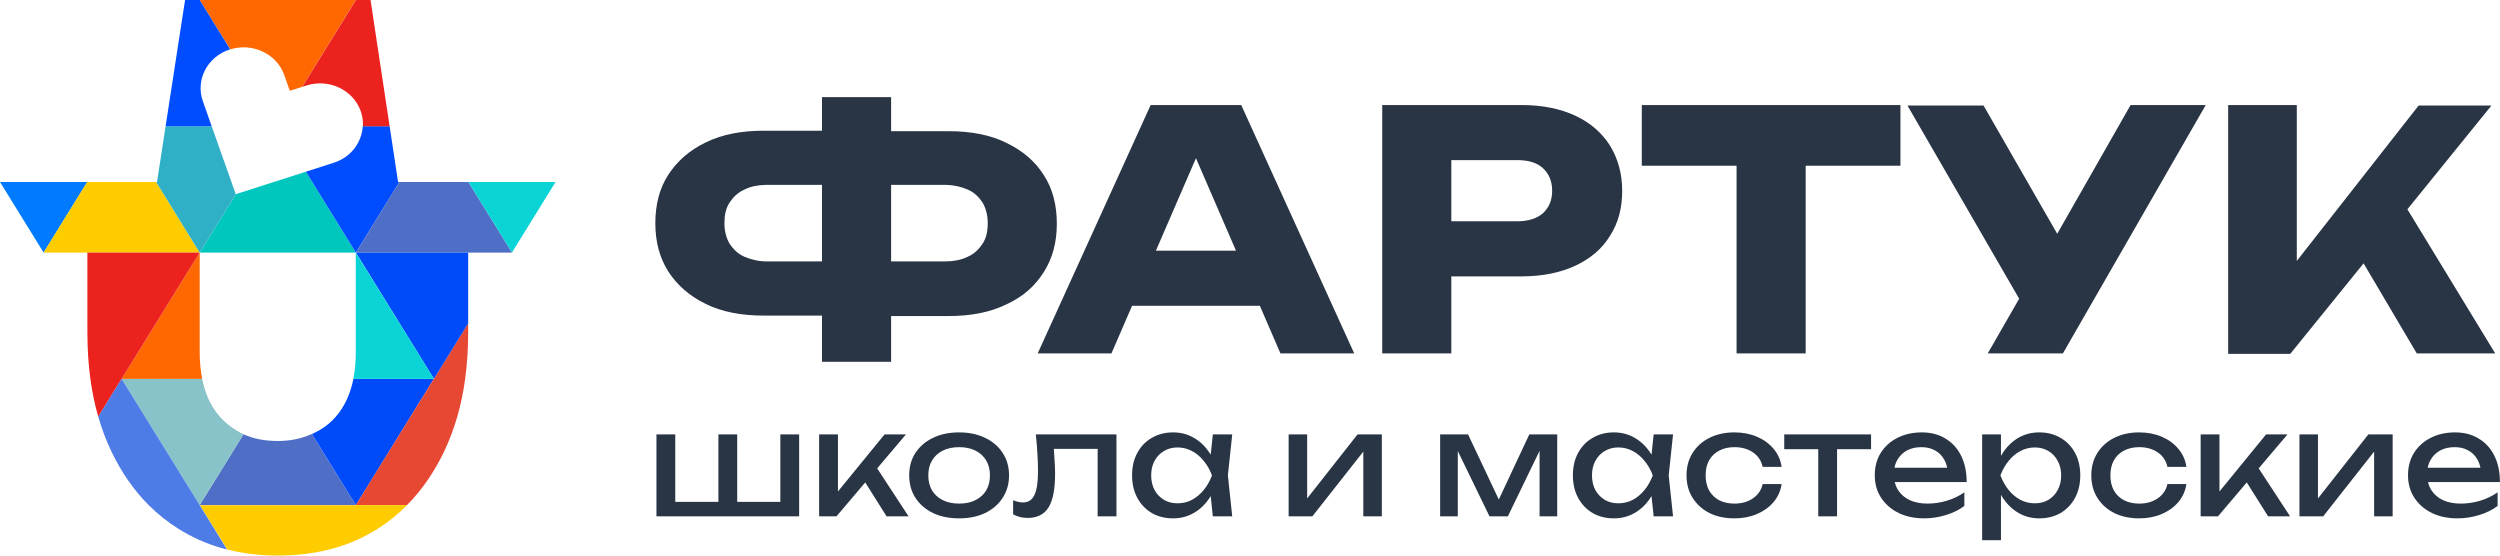 <?xml version="1.0" encoding="UTF-8"?> <svg xmlns="http://www.w3.org/2000/svg" width="900" height="200" viewBox="0 0 900 200" fill="none"><path d="M734.154 155.661C737.037 155.661 739.591 156.322 741.813 157.642C744.036 158.927 745.773 160.733 747.023 163.06C748.274 165.352 748.898 168.045 748.898 171.136C748.898 174.192 748.274 176.884 747.023 179.211C745.773 181.538 744.036 183.362 741.813 184.682C739.591 185.967 737.037 186.61 734.154 186.61C731.41 186.61 728.927 185.967 726.704 184.682C724.481 183.397 722.587 181.591 721.024 179.264C720.788 178.904 720.563 178.533 720.348 178.155V194.477H713.574V156.391H720.348V164.103C720.563 163.728 720.788 163.363 721.024 163.008C722.553 160.681 724.428 158.874 726.651 157.589C728.909 156.304 731.41 155.661 734.154 155.661ZM345.282 155.661C348.86 155.661 351.986 156.322 354.66 157.642C357.369 158.927 359.471 160.733 360.965 163.06C362.493 165.352 363.257 168.045 363.257 171.136C363.257 174.192 362.493 176.884 360.965 179.211C359.471 181.538 357.369 183.362 354.66 184.682C351.986 185.967 348.86 186.61 345.282 186.61C341.705 186.61 338.561 185.967 335.852 184.682C333.177 183.362 331.076 181.538 329.548 179.211C328.054 176.884 327.308 174.192 327.308 171.136C327.308 168.045 328.054 165.352 329.548 163.06C331.076 160.733 333.177 158.927 335.852 157.642C338.561 156.322 341.705 155.661 345.282 155.661ZM422.292 155.661C425.036 155.661 427.519 156.304 429.742 157.589C432 158.874 433.893 160.681 435.421 163.008C435.571 163.229 435.717 163.454 435.858 163.683L436.619 156.391H443.601L442.038 171.136L443.601 185.88H436.619L435.853 178.572C435.712 178.805 435.57 179.037 435.421 179.264C433.893 181.591 432 183.397 429.742 184.682C427.519 185.967 425.036 186.61 422.292 186.61C419.409 186.61 416.856 185.967 414.633 184.682C412.41 183.362 410.673 181.538 409.423 179.211C408.172 176.884 407.547 174.192 407.547 171.136C407.547 168.045 408.172 165.352 409.423 163.06C410.673 160.733 412.41 158.927 414.633 157.642C416.856 156.322 419.409 155.661 422.292 155.661ZM580.985 155.661C583.729 155.661 586.213 156.304 588.436 157.589C590.693 158.874 592.587 160.681 594.115 163.008C594.266 163.229 594.411 163.455 594.553 163.684L595.313 156.391H602.295L600.731 171.136L602.295 185.88H595.313L594.547 178.572C594.406 178.805 594.264 179.037 594.115 179.264C592.587 181.591 590.693 183.397 588.436 184.682C586.213 185.967 583.729 186.61 580.985 186.61C578.103 186.61 575.55 185.967 573.327 184.682C571.104 183.362 569.367 181.538 568.116 179.211C566.866 176.884 566.241 174.192 566.241 171.136C566.241 168.045 566.866 165.352 568.116 163.06C569.367 160.733 571.104 158.927 573.327 157.642C575.55 156.322 578.103 155.661 580.985 155.661ZM624.392 155.661C627.379 155.661 630.088 156.183 632.52 157.225C634.951 158.267 636.948 159.726 638.511 161.602C640.074 163.443 641.029 165.596 641.376 168.062H634.551C634.065 165.839 632.901 164.102 631.061 162.852C629.22 161.601 626.997 160.976 624.392 160.976C622.308 160.976 620.484 161.393 618.921 162.227C617.358 163.026 616.142 164.189 615.273 165.717C614.44 167.211 614.023 169.017 614.023 171.136C614.023 173.22 614.44 175.026 615.273 176.554C616.142 178.082 617.358 179.263 618.921 180.097C620.484 180.896 622.308 181.295 624.392 181.295C627.031 181.295 629.271 180.653 631.112 179.367C632.953 178.082 634.099 176.381 634.551 174.262H641.376C641.029 176.693 640.074 178.846 638.511 180.722C636.948 182.563 634.951 184.005 632.52 185.047C630.088 186.089 627.379 186.61 624.392 186.61C620.988 186.61 617.983 185.967 615.378 184.682C612.808 183.362 610.793 181.538 609.334 179.211C607.875 176.884 607.147 174.192 607.146 171.136C607.146 168.079 607.875 165.387 609.334 163.06C610.793 160.733 612.808 158.927 615.378 157.642C617.983 156.322 620.988 155.661 624.392 155.661ZM691.851 155.661C695.15 155.661 697.998 156.409 700.395 157.903C702.826 159.361 704.702 161.427 706.021 164.102C707.341 166.776 708.002 169.92 708.002 173.532H682.113C682.355 174.554 682.734 175.493 683.254 176.346C684.261 177.944 685.668 179.177 687.474 180.045C689.315 180.879 691.486 181.295 693.986 181.295C696.244 181.295 698.554 180.948 700.916 180.253C703.278 179.524 705.362 178.517 707.168 177.232V182.129C705.362 183.519 703.156 184.612 700.551 185.411C697.981 186.21 695.358 186.61 692.684 186.61C689.245 186.61 686.188 185.967 683.514 184.682C680.839 183.362 678.738 181.538 677.21 179.211C675.682 176.884 674.918 174.175 674.918 171.083C674.918 168.027 675.63 165.352 677.054 163.06C678.512 160.733 680.51 158.927 683.045 157.642C685.615 156.322 688.551 155.661 691.851 155.661ZM770.11 155.661C773.097 155.661 775.807 156.183 778.238 157.225C780.67 158.267 782.667 159.726 784.23 161.602C785.793 163.443 786.748 165.596 787.096 168.062H780.271C779.784 165.839 778.62 164.102 776.779 162.852C774.938 161.602 772.715 160.976 770.11 160.976C768.027 160.976 766.204 161.393 764.641 162.227C763.078 163.026 761.862 164.189 760.993 165.717C760.16 167.211 759.743 169.017 759.743 171.136C759.743 173.22 760.16 175.026 760.993 176.554C761.862 178.082 763.078 179.263 764.641 180.097C766.203 180.896 768.027 181.295 770.11 181.295C772.75 181.295 774.991 180.653 776.832 179.367C778.673 178.082 779.819 176.381 780.271 174.262H787.096C786.748 176.693 785.793 178.846 784.23 180.722C782.667 182.563 780.67 184.005 778.238 185.047C775.807 186.089 773.097 186.61 770.11 186.61C766.707 186.61 763.703 185.967 761.098 184.682C758.527 183.362 756.513 181.538 755.054 179.211C753.595 176.884 752.865 174.192 752.865 171.136C752.865 168.079 753.595 165.387 755.054 163.06C756.513 160.733 758.527 158.927 761.098 157.642C763.703 156.322 766.707 155.661 770.11 155.661ZM883.819 155.661C887.119 155.661 889.968 156.409 892.364 157.903C894.795 159.361 896.671 161.427 897.991 164.102C899.311 166.776 899.971 169.92 899.971 173.532H874.082C874.324 174.554 874.703 175.493 875.223 176.346C876.23 177.944 877.637 179.177 879.443 180.045C881.284 180.879 883.455 181.295 885.956 181.295C888.214 181.295 890.523 180.948 892.885 180.253C895.247 179.524 897.332 178.517 899.138 177.232V182.129C897.332 183.519 895.126 184.612 892.521 185.411C889.95 186.21 887.328 186.61 884.653 186.61C881.215 186.61 878.158 185.967 875.483 184.682C872.809 183.362 870.708 181.538 869.18 179.211C867.651 176.884 866.887 174.175 866.887 171.083C866.887 168.027 867.599 165.352 869.023 163.06C870.482 160.733 872.479 158.927 875.015 157.642C877.585 156.322 880.52 155.661 883.819 155.661ZM401.924 185.88H395.15V161.601H379.389C379.48 162.892 379.559 164.143 379.624 165.353C379.763 167.263 379.833 168.983 379.833 170.511C379.833 176.068 379.051 180.114 377.488 182.65C375.925 185.185 373.407 186.453 369.934 186.453C368.996 186.453 368.093 186.349 367.225 186.141C366.356 185.932 365.523 185.602 364.724 185.151V180.097C365.349 180.34 365.956 180.531 366.547 180.67C367.172 180.809 367.746 180.878 368.267 180.878C370.177 180.878 371.548 179.992 372.382 178.221C373.25 176.45 373.685 173.567 373.685 169.573C373.685 167.836 373.615 165.856 373.477 163.633C373.372 161.41 373.181 158.996 372.903 156.391H401.924V185.88ZM243.096 180.67H258.622V156.391H265.396V180.67H280.922V156.391H287.694V185.88H236.323V156.391H243.096V180.67ZM301.658 176.933L318.436 156.391H326.146L315.779 168.614L327.084 185.88H319.165L311.49 173.671L301.138 185.88H294.886V156.391H301.658V176.933ZM470.576 179.442L488.708 156.391H497.461V185.88H490.792V162.581L472.452 185.88H463.908V156.391H470.576V179.442ZM539.571 179.823L550.545 156.391H560.601V185.88H554.244V162.292L542.834 185.88H536.217L524.807 162.383V185.88H518.451V156.391H528.506L539.571 179.823ZM673.586 161.705H661.342V185.88H654.568V161.705H642.325V156.391H673.586V161.705ZM799.008 176.932L815.784 156.391H823.495L813.128 168.614L824.433 185.88H816.514L808.839 173.671L798.486 185.88H792.234V156.391H799.008V176.932ZM834.469 179.441L852.6 156.391H861.353V185.88H854.684V162.581L836.344 185.88H827.8V156.391H834.469V179.441ZM345.282 160.976C343.025 160.976 341.062 161.393 339.395 162.227C337.727 163.06 336.442 164.242 335.539 165.77C334.636 167.263 334.185 169.052 334.185 171.136C334.185 173.22 334.636 175.026 335.539 176.554C336.442 178.047 337.727 179.212 339.395 180.045C341.062 180.879 343.025 181.295 345.282 181.295C347.575 181.295 349.537 180.879 351.17 180.045C352.837 179.212 354.122 178.047 355.025 176.554C355.928 175.026 356.38 173.22 356.38 171.136C356.38 169.052 355.928 167.263 355.025 165.77C354.122 164.242 352.837 163.06 351.17 162.227C349.537 161.393 347.575 160.976 345.282 160.976ZM423.906 161.08C422.066 161.08 420.433 161.515 419.009 162.383C417.585 163.217 416.457 164.398 415.623 165.926C414.824 167.42 414.425 169.156 414.425 171.136C414.425 173.116 414.824 174.869 415.623 176.398C416.457 177.891 417.585 179.072 419.009 179.941C420.433 180.774 422.066 181.192 423.906 181.192C425.782 181.192 427.519 180.774 429.117 179.941C430.715 179.072 432.121 177.891 433.337 176.398C434.587 174.869 435.577 173.116 436.307 171.136C435.577 169.156 434.587 167.42 433.337 165.926C432.121 164.398 430.715 163.217 429.117 162.383C427.519 161.515 425.782 161.08 423.906 161.08ZM582.601 161.08C580.76 161.08 579.127 161.515 577.703 162.383C576.279 163.217 575.15 164.398 574.316 165.926C573.518 167.42 573.118 169.156 573.118 171.136C573.118 173.116 573.518 174.87 574.316 176.398C575.15 177.891 576.279 179.072 577.703 179.941C579.127 180.774 580.76 181.192 582.601 181.192C584.476 181.192 586.213 180.774 587.811 179.941C589.408 179.072 590.816 177.891 592.031 176.398C593.282 174.87 594.272 173.116 595.001 171.136C594.272 169.156 593.282 167.42 592.031 165.926C590.816 164.398 589.408 163.217 587.811 162.383C586.213 161.515 584.476 161.08 582.601 161.08ZM732.539 161.08C730.698 161.08 728.962 161.515 727.329 162.383C725.731 163.217 724.324 164.398 723.108 165.926C721.893 167.419 720.903 169.156 720.139 171.136C720.903 173.116 721.893 174.87 723.108 176.398C724.324 177.891 725.731 179.072 727.329 179.941C728.962 180.774 730.698 181.192 732.539 181.192C734.38 181.192 736.012 180.774 737.437 179.941C738.861 179.072 739.973 177.891 740.771 176.398C741.605 174.87 742.021 173.116 742.021 171.136C742.021 169.156 741.605 167.419 740.771 165.926C739.973 164.398 738.861 163.217 737.437 162.383C736.012 161.515 734.38 161.08 732.539 161.08ZM691.694 160.976C689.715 160.976 687.977 161.375 686.483 162.174C685.025 162.973 683.878 164.102 683.045 165.561C682.553 166.402 682.207 167.34 682.006 168.374H700.986C700.753 167.232 700.365 166.206 699.821 165.3C699.022 163.911 697.928 162.852 696.539 162.122C695.185 161.358 693.57 160.976 691.694 160.976ZM883.663 160.976C881.683 160.976 879.947 161.375 878.453 162.174C876.994 162.973 875.848 164.102 875.015 165.561C874.522 166.402 874.177 167.34 873.976 168.374H892.956C892.723 167.231 892.335 166.206 891.791 165.3C890.992 163.911 889.898 162.852 888.509 162.122C887.154 161.358 885.539 160.976 883.663 160.976ZM320.795 47.225H341.467C349.534 47.225 356.593 48.57 362.308 51.427C368.19 54.284 372.56 57.981 375.753 63.023C378.946 67.897 380.458 73.779 380.458 80.502C380.458 87.225 378.946 92.939 375.753 97.981C372.56 103.023 368.19 106.888 362.308 109.577C356.425 112.435 349.534 113.78 341.467 113.78H320.795V130.25H295.921V113.612H274.912C266.845 113.612 259.786 112.267 254.072 109.409C248.19 106.552 243.82 102.687 240.627 97.813C237.434 92.771 235.921 87.057 235.921 80.334C235.921 73.612 237.434 67.729 240.627 62.855C243.82 57.981 248.19 54.115 254.072 51.258C259.954 48.401 266.845 47.057 274.912 47.057H295.921V34.956H320.795V47.225ZM826.846 93.942L870.711 37.981H896.93L866.66 75.342L898.273 127.225H870.039L850.893 94.805L824.492 127.393H802.14V37.813H826.846V93.942ZM487.518 127.225H460.964L453.544 110.082H407.542L400.122 127.225H373.568L414.241 37.813H446.845L487.518 127.225ZM547.854 37.813C555.248 37.813 561.803 39.158 567.181 41.679C572.559 44.2 576.761 47.897 579.618 52.435C582.475 57.141 583.987 62.519 583.987 68.737C583.987 74.788 582.643 80.166 579.618 84.872C576.761 89.578 572.559 93.107 567.181 95.628C561.803 98.149 555.248 99.493 547.854 99.493H522.475V127.225H497.602V37.813H547.854ZM684.157 59.662H650.039V127.225H625.164V59.662H591.047V37.813H684.157V59.662ZM742.643 127.225H715.585L726.9 107.54L686.678 37.981H714.071L740.603 84.156L767.014 37.813H794.071L742.643 127.225ZM275.664 66.559C272.729 66.618 270.227 67.131 268.021 68.234C265.669 69.242 263.988 70.922 262.644 72.939C261.299 74.956 260.795 77.477 260.795 80.334C260.795 83.191 261.467 85.712 262.644 87.729C263.988 89.746 265.669 91.426 268.021 92.435C270.374 93.443 273.064 94.115 276.257 94.115H295.921V66.553H276.257L275.664 66.559ZM320.795 94.115H339.954C343.147 94.115 346.005 93.611 348.357 92.435C350.71 91.426 352.392 89.746 353.736 87.729C355.081 85.712 355.585 83.191 355.585 80.334C355.585 77.477 354.913 74.956 353.736 72.939C352.392 70.922 350.71 69.242 348.357 68.234C346.152 67.288 343.651 66.638 340.577 66.561L339.954 66.553H320.795V94.115ZM416.126 90.25H444.96L430.543 56.943L416.126 90.25ZM522.475 79.662H546.173C550.206 79.662 553.232 78.654 555.417 76.805C557.602 74.788 558.778 72.099 558.778 68.737C558.778 65.208 557.602 62.519 555.417 60.502C553.369 58.611 550.434 57.754 546.89 57.654L546.173 57.645H522.475V79.662Z" fill="#293545"></path><path d="M31.401 65.518L15.715 90.901H15.686L0 65.518H31.401Z" fill="#007AFF"></path><path d="M128.114 90.93H71.885L71.915 90.901L84.884 69.899L110.121 61.808L128.085 90.901L128.114 90.93Z" fill="#00C7BE"></path><path d="M71.885 90.93H15.686L15.715 90.901L31.401 65.518H56.2L71.885 90.93Z" fill="#FFCC00"></path><path d="M84.884 69.899L71.915 90.901L71.886 90.93L56.2 65.518H56.521L59.617 45.45H76.209L84.884 69.928V69.899Z" fill="#30B0C7"></path><path d="M143.8 65.518L128.114 90.93L128.085 90.901L110.121 61.808L120.14 58.595C124.083 57.339 127.238 54.71 129.02 51.176C129.955 49.365 130.51 47.408 130.597 45.421H140.266L143.303 65.518H143.8Z" fill="#004DFF"></path><path d="M184.314 90.93H128.114L143.8 65.518H168.628L184.314 90.901V90.93Z" fill="#4F6EC5"></path><path d="M200 65.518L184.314 90.901L168.629 65.518H200Z" fill="#0AD4D6"></path><path d="M128.114 0L108.806 31.255L104.337 32.686L102.351 27.048C101.037 23.339 98.291 20.33 94.581 18.578C90.93 16.854 86.782 16.562 82.927 17.76L71.885 0H128.114Z" fill="#FF6700"></path><path d="M140.265 45.451L135.095 11.275L133.401 0H128.143L108.836 31.255L110.296 30.787C118.387 28.188 127.15 32.335 129.867 40.017C130.48 41.799 130.743 43.639 130.655 45.451H140.265Z" fill="#EC221F"></path><path d="M71.885 0H66.627L64.875 11.333L59.617 45.451H76.208L73.025 36.425C70.308 28.742 74.66 20.389 82.751 17.789C82.781 17.789 82.839 17.76 82.868 17.76L71.885 0Z" fill="#004DFF"></path><path d="M128.114 181.831H71.885L87.659 156.331C91.222 157.967 95.312 158.756 99.985 158.756C104.659 158.756 108.631 157.85 112.254 156.244L128.114 181.831Z" fill="#4F6EC5"></path><path d="M87.659 156.331L71.885 181.831L43.786 136.381H72.791C73.317 139.097 74.106 141.58 75.128 143.8C77.289 148.474 80.532 152.096 84.855 154.783C85.76 155.367 86.695 155.893 87.659 156.331Z" fill="#87C3C9"></path><path d="M156.214 136.381L128.114 181.831L112.283 156.244C113.276 155.805 114.211 155.338 115.145 154.783C119.468 152.271 122.711 148.474 124.872 143.8C125.894 141.58 126.683 139.097 127.238 136.381H156.214Z" fill="#004BF9"></path><path d="M156.279 136.276L128.085 181.831H146.517C151.833 176.486 156.273 170.06 159.895 162.524C161.764 158.58 163.342 154.403 164.627 149.993C165.854 145.699 166.817 141.171 167.46 136.381C168.19 131.065 168.541 125.456 168.541 119.498V116.401L156.279 136.276Z" fill="#E74834"></path><path d="M168.541 90.93V116.431L156.214 136.381L128.115 90.93H168.541Z" fill="#004BF9"></path><path d="M156.214 136.381H127.209C127.793 133.402 128.085 130.188 128.085 126.683V90.93L156.214 136.381Z" fill="#0AD4D6"></path><path d="M72.791 136.381H43.786L71.885 90.93V126.683C71.885 130.188 72.207 133.431 72.791 136.381Z" fill="#FF6700"></path><path d="M71.885 90.93H31.459V119.527C31.459 125.456 31.809 131.094 32.54 136.41C33.182 141.201 34.146 145.728 35.373 150.022L43.791 136.372L71.885 90.93Z" fill="#EC221F"></path><path d="M128.115 181.832L128.097 181.861H71.944L81.817 197.839C87.513 199.27 93.559 200 100.044 200C106.529 200 112.546 199.299 118.212 197.897C123.938 196.495 129.225 194.333 134.103 191.5C134.774 191.091 135.446 190.682 136.118 190.273C139.915 187.849 143.391 185.045 146.575 181.832H128.115Z" fill="#FFCC00"></path><path d="M71.885 181.831L43.785 136.381L35.373 149.993C36.629 154.403 38.206 158.58 40.105 162.524C43.727 170.089 48.167 176.486 53.512 181.831C56.725 185.015 60.231 187.849 64.086 190.273C64.7 190.653 65.342 191.033 65.956 191.412C70.863 194.275 76.121 196.407 81.729 197.838L71.885 181.831Z" fill="#4E7CE7"></path></svg> 